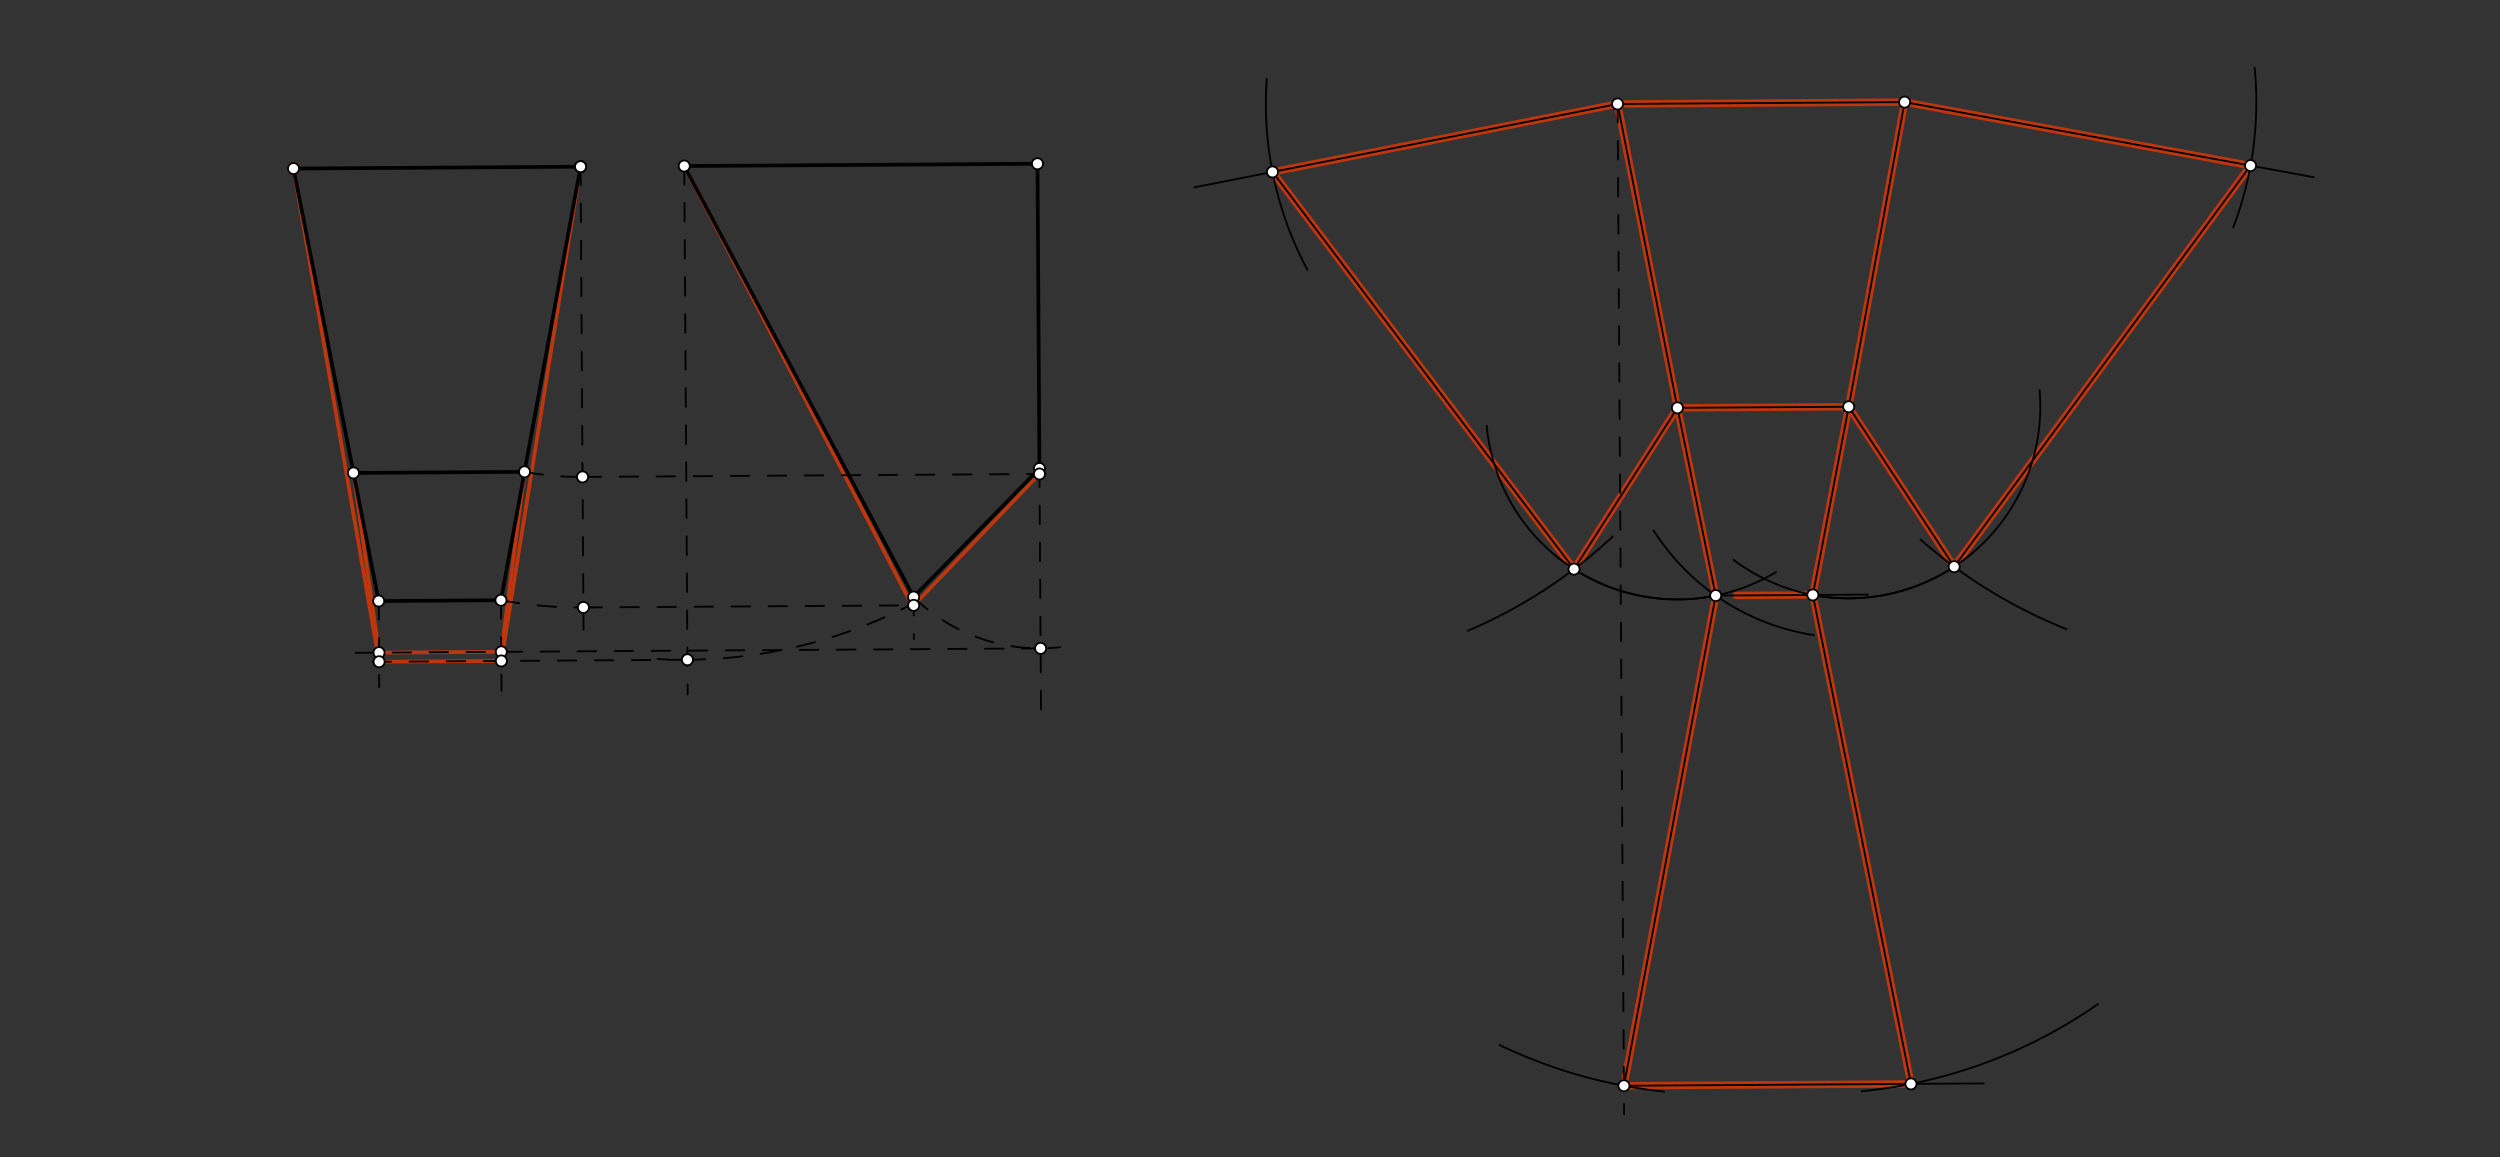 <svg xmlns="http://www.w3.org/2000/svg" class="svg--816" height="100%" preserveAspectRatio="xMidYMid meet" viewBox="0 0 1350 625" width="100%"><rect x="0" y="0" width="1350" height="625" fill="#333333" stroke="none"/><defs><marker id="marker-arrow" markerHeight="16" markerUnits="userSpaceOnUse" markerWidth="24" orient="auto-start-reverse" refX="24" refY="4" viewBox="0 0 24 8"><path d="M 0 0 L 24 4 L 0 8 z" stroke="inherit"></path></marker></defs><g class="aux-layer--949"><g class="element--733"><line stroke="#BF360C" stroke-dasharray="none" stroke-linecap="round" stroke-width="2" x1="190.875" x2="204.677" y1="255.387" y2="352.425"></line></g><g class="element--733"><line stroke="#BF360C" stroke-dasharray="none" stroke-linecap="round" stroke-width="2" x1="204.677" x2="270.7" y1="352.425" y2="351.999"></line></g><g class="element--733"><line stroke="#BF360C" stroke-dasharray="none" stroke-linecap="round" stroke-width="2" x1="270.7" x2="283.249" y1="351.999" y2="254.791"></line></g><g class="element--733"><line stroke="#BF360C" stroke-dasharray="none" stroke-linecap="round" stroke-width="2" x1="369.491" x2="491.5" y1="89.654" y2="325.016"></line></g><g class="element--733"><line stroke="#BF360C" stroke-dasharray="none" stroke-linecap="round" stroke-width="2" x1="493.39" x2="561.319" y1="326.882" y2="255.95"></line></g><g class="element--733"><line stroke="#BF360C" stroke-dasharray="none" stroke-linecap="round" stroke-width="2" x1="158.5" x2="204.709" y1="91.016" y2="357.341"></line></g><g class="element--733"><line stroke="#BF360C" stroke-dasharray="none" stroke-linecap="round" stroke-width="2" x1="204.709" x2="270.732" y1="357.341" y2="356.915"></line></g><g class="element--733"><line stroke="#BF360C" stroke-dasharray="none" stroke-linecap="round" stroke-width="2" x1="270.732" x2="313.5" y1="356.915" y2="90.016"></line></g><g class="element--733"><line stroke="#BF360C" stroke-dasharray="none" stroke-linecap="round" stroke-width="4" x1="687.153" x2="873.494" y1="92.846" y2="56.145"></line></g><g class="element--733"><line stroke="#BF360C" stroke-dasharray="none" stroke-linecap="round" stroke-width="4" x1="873.494" x2="1028.494" y1="56.145" y2="55.145"></line></g><g class="element--733"><line stroke="#BF360C" stroke-dasharray="none" stroke-linecap="round" stroke-width="4" x1="1028.494" x2="1215.294" y1="55.145" y2="89.439"></line></g><g class="element--733"><line stroke="#BF360C" stroke-dasharray="none" stroke-linecap="round" stroke-width="4" x1="1215.294" x2="1055.254" y1="89.439" y2="306.015"></line></g><g class="element--733"><line stroke="#BF360C" stroke-dasharray="none" stroke-linecap="round" stroke-width="4" x1="1055.254" x2="998.295" y1="306.015" y2="219.64"></line></g><g class="element--733"><line stroke="#BF360C" stroke-dasharray="none" stroke-linecap="round" stroke-width="4" x1="998.295" x2="978.937" y1="219.64" y2="321.277"></line></g><g class="element--733"><line stroke="#BF360C" stroke-dasharray="none" stroke-linecap="round" stroke-width="4" x1="978.937" x2="1031.915" y1="321.277" y2="585.306"></line></g><g class="element--733"><line stroke="#BF360C" stroke-dasharray="none" stroke-linecap="round" stroke-width="4" x1="1031.915" x2="876.915" y1="585.306" y2="586.306"></line></g><g class="element--733"><line stroke="#BF360C" stroke-dasharray="none" stroke-linecap="round" stroke-width="4" x1="876.915" x2="926.482" y1="586.306" y2="321.615"></line></g><g class="element--733"><line stroke="#BF360C" stroke-dasharray="none" stroke-linecap="round" stroke-width="4" x1="926.482" x2="905.814" y1="321.615" y2="220.236"></line></g><g class="element--733"><line stroke="#BF360C" stroke-dasharray="none" stroke-linecap="round" stroke-width="4" x1="905.814" x2="849.974" y1="220.236" y2="307.339"></line></g><g class="element--733"><line stroke="#BF360C" stroke-dasharray="none" stroke-linecap="round" stroke-width="4" x1="849.974" x2="687.153" y1="307.339" y2="92.846"></line></g><g class="element--733"><line stroke="#BF360C" stroke-dasharray="none" stroke-linecap="round" stroke-width="4" x1="873.494" x2="905.814" y1="56.145" y2="220.236"></line></g><g class="element--733"><line stroke="#BF360C" stroke-dasharray="none" stroke-linecap="round" stroke-width="4" x1="905.814" x2="998.295" y1="220.236" y2="219.64"></line></g><g class="element--733"><line stroke="#BF360C" stroke-dasharray="none" stroke-linecap="round" stroke-width="4" x1="998.295" x2="1028.494" y1="219.64" y2="55.145"></line></g><g class="element--733"><line stroke="#BF360C" stroke-dasharray="none" stroke-linecap="round" stroke-width="4" x1="937.587" x2="978.937" y1="321.544" y2="321.277"></line></g><g class="element--733"><circle cx="158.5" cy="91.016" r="3" stroke="#BF360C" stroke-width="1" fill="#ffffff"></circle>}</g></g><g class="main-layer--75a"><g class="element--733"><line stroke="#000000" stroke-dasharray="none" stroke-linecap="round" stroke-width="2" x1="158.5" x2="313.5" y1="91.016" y2="90.016"></line></g><g class="element--733"><line stroke="#000000" stroke-dasharray="none" stroke-linecap="round" stroke-width="2" x1="158.5" x2="204.497" y1="91.016" y2="324.551"></line></g><g class="element--733"><line stroke="#000000" stroke-dasharray="none" stroke-linecap="round" stroke-width="2" x1="270.52" x2="313.5" y1="324.125" y2="90.016"></line></g><g class="element--733"><line stroke="#000000" stroke-dasharray="none" stroke-linecap="round" stroke-width="2" x1="204.497" x2="270.52" y1="324.551" y2="324.125"></line></g><g class="element--733"><line stroke="#000000" stroke-dasharray="none" stroke-linecap="round" stroke-width="2" x1="560.238" x2="561.3" y1="88.424" y2="252.998"></line></g><g class="element--733"><line stroke="#000000" stroke-dasharray="none" stroke-linecap="round" stroke-width="2" x1="369.491" x2="493.361" y1="89.654" y2="322.405"></line></g><g class="element--733"><line stroke="#000000" stroke-dasharray="none" stroke-linecap="round" stroke-width="2" x1="493.361" x2="561.3" y1="322.405" y2="252.998"></line></g><g class="element--733"><line stroke="#000000" stroke-dasharray="none" stroke-linecap="round" stroke-width="2" x1="560.238" x2="369.491" y1="88.424" y2="89.654"></line></g><g class="element--733"><line stroke="#000000" stroke-dasharray="none" stroke-linecap="round" stroke-width="2" x1="190.875" x2="283.249" y1="255.387" y2="254.791"></line></g><g class="element--733"><line stroke="#000000" stroke-dasharray="10" stroke-linecap="round" stroke-width="1" x1="561.3" x2="562.139" y1="252.998" y2="383.115"></line></g><g class="element--733"><path d="M 493.361 322.405 A 97.124 97.124 0 0 0 572.403 349.485" fill="none" stroke="#000000" stroke-dasharray="10" stroke-linecap="round" stroke-width="1"></path></g><g class="element--733"><line stroke="#000000" stroke-dasharray="10" stroke-linecap="round" stroke-width="1" x1="561.926" x2="186.232" y1="350.12" y2="352.544"></line></g><g class="element--733"><line stroke="#000000" stroke-dasharray="10" stroke-linecap="round" stroke-width="1" x1="270.52" x2="270.836" y1="324.125" y2="373.059"></line></g><g class="element--733"><line stroke="#000000" stroke-dasharray="10" stroke-linecap="round" stroke-width="1" x1="204.497" x2="204.797" y1="324.551" y2="371.02"></line></g><g class="element--733"><line stroke="#000000" stroke-dasharray="10" stroke-linecap="round" stroke-width="1" x1="313.5" x2="315.165" y1="90.016" y2="348.115"></line></g><g class="element--733"><path d="M 283.249 254.791 A 167.53 167.53 0 0 0 322.641 257.296" fill="none" stroke="#000000" stroke-dasharray="10" stroke-linecap="round" stroke-width="1"></path></g><g class="element--733"><path d="M 270.52 324.125 A 238.022 238.022 0 0 0 328.702 327.552" fill="none" stroke="#000000" stroke-dasharray="10" stroke-linecap="round" stroke-width="1"></path></g><g class="element--733"><line stroke="#000000" stroke-dasharray="10" stroke-linecap="round" stroke-width="1" x1="314.581" x2="574.351" y1="257.542" y2="255.866"></line></g><g class="element--733"><line stroke="#000000" stroke-dasharray="10" stroke-linecap="round" stroke-width="1" x1="493.361" x2="493.507" y1="322.405" y2="345.067"></line></g><g class="element--733"><line stroke="#000000" stroke-dasharray="10" stroke-linecap="round" stroke-width="1" x1="315.036" x2="493.39" y1="328.033" y2="326.882"></line></g><g class="element--733"><line stroke="#000000" stroke-dasharray="10" stroke-linecap="round" stroke-width="1" x1="369.491" x2="371.333" y1="89.654" y2="375.081"></line></g><g class="element--733"><path d="M 495.624 324.55 A 266.618 266.618 0 0 1 355.183 355.888" fill="none" stroke="#000000" stroke-dasharray="10" stroke-linecap="round" stroke-width="1"></path></g><g class="element--733"><line stroke="#000000" stroke-dasharray="10" stroke-linecap="round" stroke-width="1" x1="371.211" x2="196.711" y1="356.267" y2="357.393"></line></g><g class="element--733"><line stroke="#000000" stroke-dasharray="none" stroke-linecap="round" stroke-width="1" x1="873.494" x2="1028.494" y1="56.145" y2="55.145"></line></g><g class="element--733"><line stroke="#000000" stroke-dasharray="none" stroke-linecap="round" stroke-width="1" x1="873.494" x2="905.814" y1="56.145" y2="220.236"></line></g><g class="element--733"><line stroke="#000000" stroke-dasharray="none" stroke-linecap="round" stroke-width="1" x1="1028.494" x2="998.295" y1="55.145" y2="219.64"></line></g><g class="element--733"><line stroke="#000000" stroke-dasharray="none" stroke-linecap="round" stroke-width="1" x1="998.295" x2="905.814" y1="219.64" y2="220.236"></line></g><g class="element--733"><path d="M 959.046 308.956 A 103.465 103.465 0 0 1 839.111 299.329" fill="none" stroke="#000000" stroke-dasharray="none" stroke-linecap="round" stroke-width="1"></path></g><g class="element--733"><path d="M 979.528 342.944 A 124.724 124.724 0 0 1 892.919 286.363" fill="none" stroke="#000000" stroke-dasharray="none" stroke-linecap="round" stroke-width="1"></path></g><g class="element--733"><line stroke="#000000" stroke-dasharray="none" stroke-linecap="round" stroke-width="1" x1="905.814" x2="926.482" y1="220.236" y2="321.615"></line></g><g class="element--733"><line stroke="#000000" stroke-dasharray="none" stroke-linecap="round" stroke-width="1" x1="926.482" x2="1008.748" y1="321.615" y2="321.085"></line></g><g class="element--733"><path d="M 936.117 302.337 A 103.465 103.465 0 0 0 1064.614 299.054" fill="none" stroke="#000000" stroke-dasharray="none" stroke-linecap="round" stroke-width="1"></path></g><g class="element--733"><line stroke="#000000" stroke-dasharray="none" stroke-linecap="round" stroke-width="1" x1="998.295" x2="978.937" y1="219.64" y2="321.277"></line></g><g class="element--733"><line stroke="#000000" stroke-dasharray="10" stroke-linecap="round" stroke-width="1" x1="873.494" x2="877.014" y1="56.145" y2="601.753"></line></g><g class="element--733"><path d="M 809.801 564.315 A 269.291 269.291 0 0 0 898.575 589.457" fill="none" stroke="#000000" stroke-dasharray="none" stroke-linecap="round" stroke-width="1"></path></g><g class="element--733"><line stroke="#000000" stroke-dasharray="none" stroke-linecap="round" stroke-width="1" x1="926.482" x2="876.915" y1="321.615" y2="586.306"></line></g><g class="element--733"><line stroke="#000000" stroke-dasharray="none" stroke-linecap="round" stroke-width="1" x1="876.915" x2="1071.194" y1="586.306" y2="585.052"></line></g><g class="element--733"><path d="M 1132.879 542.229 A 269.291 269.291 0 0 1 1005.379 589.267" fill="none" stroke="#000000" stroke-dasharray="none" stroke-linecap="round" stroke-width="1"></path></g><g class="element--733"><line stroke="#000000" stroke-dasharray="none" stroke-linecap="round" stroke-width="1" x1="978.937" x2="1031.915" y1="321.277" y2="585.306"></line></g><g class="element--733"><line stroke="#000000" stroke-dasharray="none" stroke-linecap="round" stroke-width="1" x1="1028.494" x2="1249.399" y1="55.145" y2="95.7"></line></g><g class="element--733"><path d="M 1217.514 36.656 A 189.921 189.921 0 0 1 1205.959 122.795" fill="none" stroke="#000000" stroke-dasharray="none" stroke-linecap="round" stroke-width="1"></path></g><g class="element--733"><path d="M 978.937 321.277 A 103.465 103.465 0 0 0 1101.372 210.689" fill="none" stroke="#000000" stroke-dasharray="none" stroke-linecap="round" stroke-width="1"></path></g><g class="element--733"><path d="M 1115.962 339.741 A 269.291 269.291 0 0 1 1037.147 291.384" fill="none" stroke="#000000" stroke-dasharray="none" stroke-linecap="round" stroke-width="1"></path></g><g class="element--733"><line stroke="#000000" stroke-dasharray="none" stroke-linecap="round" stroke-width="1" x1="998.295" x2="1055.254" y1="219.64" y2="306.015"></line></g><g class="element--733"><line stroke="#000000" stroke-dasharray="none" stroke-linecap="round" stroke-width="1" x1="1215.294" x2="1055.254" y1="89.439" y2="306.015"></line></g><g class="element--733"><path d="M 684.049 42.708 A 189.921 189.921 0 0 0 706.005 145.685" fill="none" stroke="#000000" stroke-dasharray="none" stroke-linecap="round" stroke-width="1"></path></g><g class="element--733"><line stroke="#000000" stroke-dasharray="none" stroke-linecap="round" stroke-width="1" x1="873.494" x2="644.948" y1="56.145" y2="101.159"></line></g><g class="element--733"><path d="M 926.482 321.615 A 103.465 103.465 0 0 1 802.801 229.899" fill="none" stroke="#000000" stroke-dasharray="none" stroke-linecap="round" stroke-width="1"></path></g><g class="element--733"><path d="M 792.546 340.657 A 269.291 269.291 0 0 0 870.879 289.728" fill="none" stroke="#000000" stroke-dasharray="none" stroke-linecap="round" stroke-width="1"></path></g><g class="element--733"><line stroke="#000000" stroke-dasharray="none" stroke-linecap="round" stroke-width="1" x1="687.153" x2="849.974" y1="92.846" y2="307.339"></line></g><g class="element--733"><line stroke="#000000" stroke-dasharray="none" stroke-linecap="round" stroke-width="1" x1="849.974" x2="905.814" y1="307.339" y2="220.236"></line></g><g class="element--733"><circle cx="158.5" cy="91.016" r="3" stroke="#000000" stroke-width="1" fill="#ffffff"></circle>}</g><g class="element--733"><circle cx="313.5" cy="90.016" r="3" stroke="#000000" stroke-width="1" fill="#ffffff"></circle>}</g><g class="element--733"><circle cx="369.491" cy="89.654" r="3" stroke="#000000" stroke-width="1" fill="#ffffff"></circle>}</g><g class="element--733"><circle cx="560.238" cy="88.424" r="3" stroke="#000000" stroke-width="1" fill="#ffffff"></circle>}</g><g class="element--733"><circle cx="561.3" cy="252.998" r="3" stroke="#000000" stroke-width="1" fill="#ffffff"></circle>}</g><g class="element--733"><circle cx="493.361" cy="322.405" r="3" stroke="#000000" stroke-width="1" fill="#ffffff"></circle>}</g><g class="element--733"><circle cx="283.249" cy="254.791" r="3" stroke="#000000" stroke-width="1" fill="#ffffff"></circle>}</g><g class="element--733"><circle cx="190.875" cy="255.387" r="3" stroke="#000000" stroke-width="1" fill="#ffffff"></circle>}</g><g class="element--733"><circle cx="204.497" cy="324.551" r="3" stroke="#000000" stroke-width="1" fill="#ffffff"></circle>}</g><g class="element--733"><circle cx="270.52" cy="324.125" r="3" stroke="#000000" stroke-width="1" fill="#ffffff"></circle>}</g><g class="element--733"><circle cx="561.926" cy="350.12" r="3" stroke="#000000" stroke-width="1" fill="#ffffff"></circle>}</g><g class="element--733"><circle cx="204.677" cy="352.425" r="3" stroke="#000000" stroke-width="1" fill="#ffffff"></circle>}</g><g class="element--733"><circle cx="270.7" cy="351.999" r="3" stroke="#000000" stroke-width="1" fill="#ffffff"></circle>}</g><g class="element--733"><circle cx="314.581" cy="257.542" r="3" stroke="#000000" stroke-width="1" fill="#ffffff"></circle>}</g><g class="element--733"><circle cx="313.5" cy="90.016" r="3" stroke="#000000" stroke-width="1" fill="#ffffff"></circle>}</g><g class="element--733"><circle cx="315.036" cy="328.033" r="3" stroke="#000000" stroke-width="1" fill="#ffffff"></circle>}</g><g class="element--733"><circle cx="561.319" cy="255.95" r="3" stroke="#000000" stroke-width="1" fill="#ffffff"></circle>}</g><g class="element--733"><circle cx="493.39" cy="326.882" r="3" stroke="#000000" stroke-width="1" fill="#ffffff"></circle>}</g><g class="element--733"><circle cx="371.211" cy="356.267" r="3" stroke="#000000" stroke-width="1" fill="#ffffff"></circle>}</g><g class="element--733"><circle cx="204.709" cy="357.341" r="3" stroke="#000000" stroke-width="1" fill="#ffffff"></circle>}</g><g class="element--733"><circle cx="270.732" cy="356.915" r="3" stroke="#000000" stroke-width="1" fill="#ffffff"></circle>}</g><g class="element--733"><circle cx="873.494" cy="56.145" r="3" stroke="#000000" stroke-width="1" fill="#ffffff"></circle>}</g><g class="element--733"><circle cx="1028.494" cy="55.145" r="3" stroke="#000000" stroke-width="1" fill="#ffffff"></circle>}</g><g class="element--733"><circle cx="905.814" cy="220.236" r="3" stroke="#000000" stroke-width="1" fill="#ffffff"></circle>}</g><g class="element--733"><circle cx="998.295" cy="219.64" r="3" stroke="#000000" stroke-width="1" fill="#ffffff"></circle>}</g><g class="element--733"><circle cx="926.482" cy="321.615" r="3" stroke="#000000" stroke-width="1" fill="#ffffff"></circle>}</g><g class="element--733"><circle cx="978.937" cy="321.277" r="3" stroke="#000000" stroke-width="1" fill="#ffffff"></circle>}</g><g class="element--733"><circle cx="876.915" cy="586.306" r="3" stroke="#000000" stroke-width="1" fill="#ffffff"></circle>}</g><g class="element--733"><circle cx="1031.915" cy="585.306" r="3" stroke="#000000" stroke-width="1" fill="#ffffff"></circle>}</g><g class="element--733"><circle cx="1215.294" cy="89.439" r="3" stroke="#000000" stroke-width="1" fill="#ffffff"></circle>}</g><g class="element--733"><circle cx="1055.254" cy="306.015" r="3" stroke="#000000" stroke-width="1" fill="#ffffff"></circle>}</g><g class="element--733"><circle cx="687.153" cy="92.846" r="3" stroke="#000000" stroke-width="1" fill="#ffffff"></circle>}</g><g class="element--733"><circle cx="849.974" cy="307.339" r="3" stroke="#000000" stroke-width="1" fill="#ffffff"></circle>}</g></g><g class="snaps-layer--ac6"></g><g class="temp-layer--52d"></g></svg>